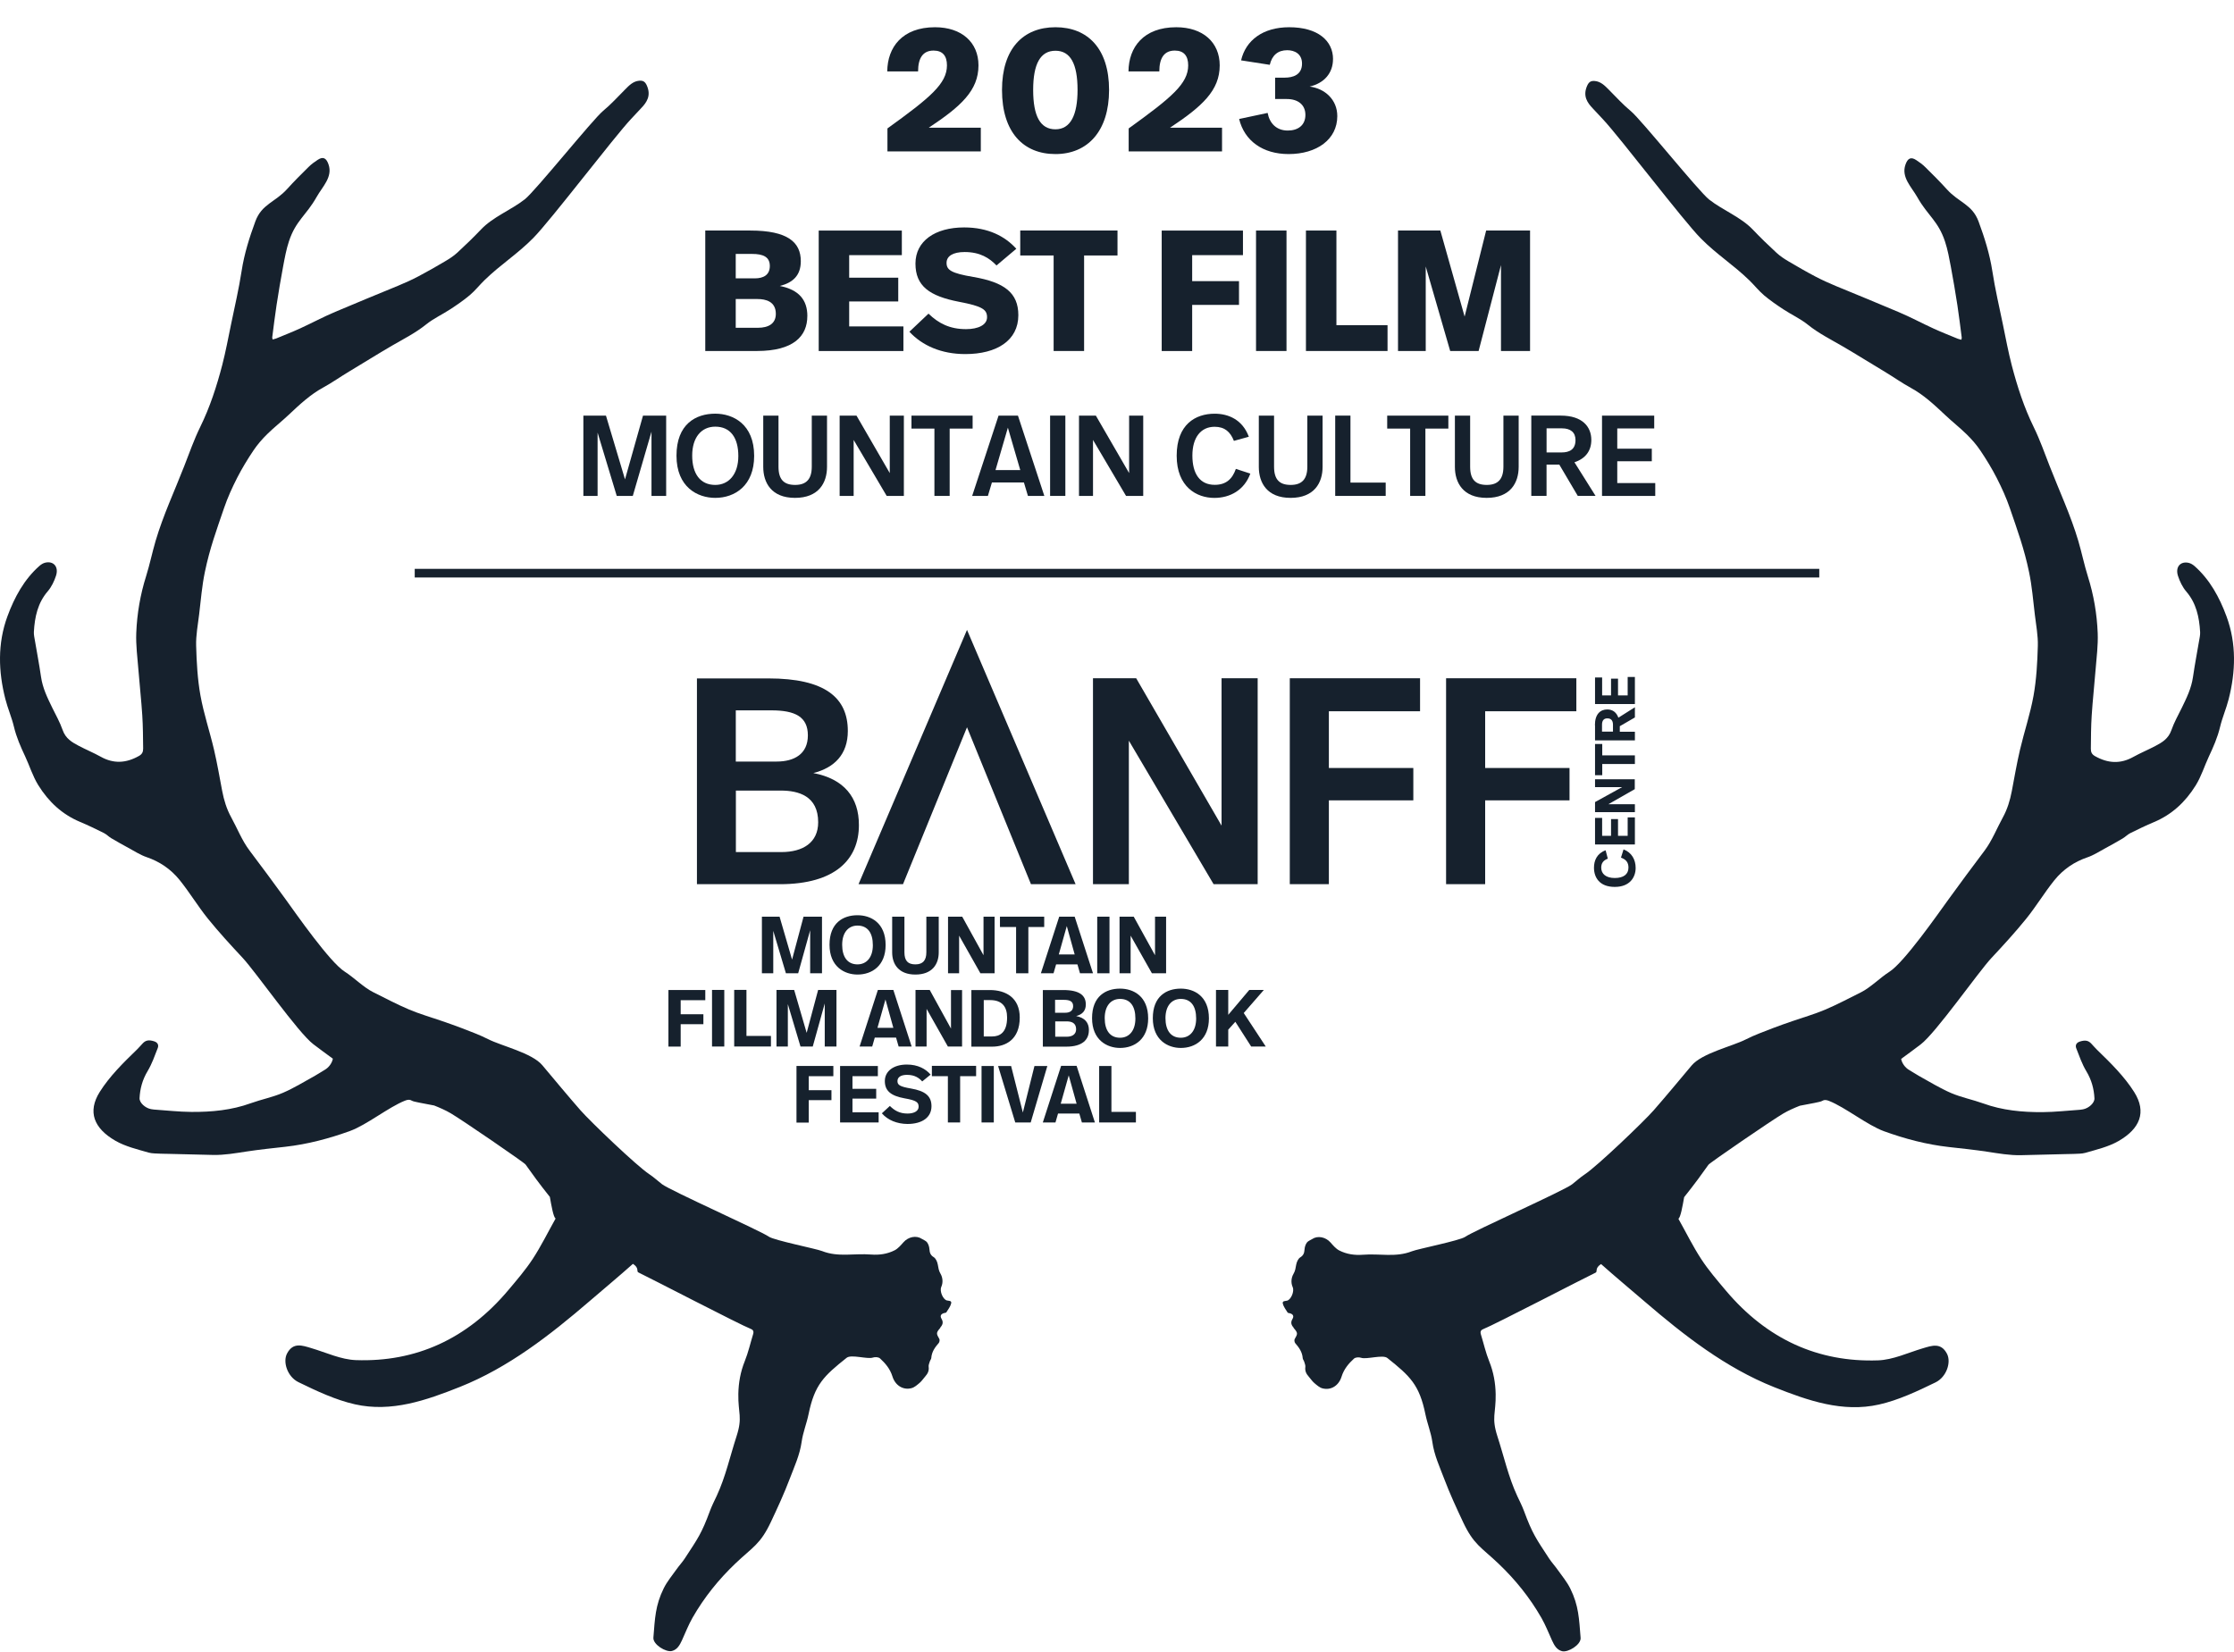 <svg width="511" height="378" viewBox="0 0 511 378" fill="none" xmlns="http://www.w3.org/2000/svg">
<path d="M184.666 72.308C184.666 76.873 181.558 80.299 173.132 80.299H161.321V52.741H171.598C180.183 52.741 183.174 55.421 183.174 59.751C183.174 63.06 181.323 64.676 178.374 65.422C182.746 66.285 184.673 68.613 184.673 72.315L184.666 72.308ZM168.29 58.093V63.681H172.662C174.589 63.681 176.088 62.935 176.088 60.849C176.088 58.764 174.554 58.093 172.033 58.093H168.29ZM173.366 74.988C175.728 74.988 177.462 74.083 177.462 71.797C177.462 68.965 175.141 68.412 173.29 68.412H168.29V74.988H173.366Z" fill="#16212D"/>
<path d="M206.285 58.37H194.24V63.529H205.463V68.965H194.24V74.677H206.644V80.306H187.271V52.748H206.285V58.377V58.37Z" fill="#16212D"/>
<path d="M208.012 75.892L212.384 71.755C214.705 74 217.267 75.299 220.969 75.299C223.801 75.299 225.776 74.311 225.776 72.584C225.776 70.857 224.789 70.063 219.36 69.041C212.626 67.742 209.4 65.456 209.4 60.297C209.4 55.137 213.89 52.029 220.541 52.029C226.052 52.029 229.913 54.074 232.469 56.912L227.938 60.732C226.322 59.04 224.195 57.658 220.651 57.658C217.937 57.658 216.514 58.605 216.514 60.138C216.514 61.754 217.536 62.5 222.654 63.363C229.741 64.586 232.932 66.983 232.932 72.108C232.932 77.895 228.007 81.004 220.803 81.004C215.333 81.004 210.961 79.076 208.005 75.885L208.012 75.892Z" fill="#16212D"/>
<path d="M255.614 58.446H247.975V80.299H241.006V58.446H233.367V52.734H255.614V58.446Z" fill="#16212D"/>
<path d="M284.311 58.37H272.694V64.317H283.407V69.752H272.694V80.306H265.725V52.748H284.311V58.377V58.37Z" fill="#16212D"/>
<path d="M294.271 80.299H287.302V52.741H294.271V80.299Z" fill="#16212D"/>
<path d="M305.688 74.394H317.382V80.299H298.719V52.741H305.688V74.394Z" fill="#16212D"/>
<path d="M349.982 80.299H343.331V60.649L338.213 80.299H331.713L326.119 60.967V80.299H319.778V52.741H329.462L335.015 72.425L339.939 52.741H349.982V80.299Z" fill="#16212D"/>
<path d="M152.377 113.452H149.02V98.754L144.745 113.452H141.071L136.692 98.968V113.452H133.438V95.08H138.605L142.963 109.667L147.08 95.08H152.377V113.452Z" fill="#16212D"/>
<path d="M172.504 104.293C172.504 111.09 168.097 113.901 163.608 113.901C159.567 113.901 154.739 111.463 154.739 104.245C154.739 97.028 159.146 94.638 163.608 94.638C167.676 94.638 172.504 97.028 172.504 104.293ZM158.331 104.217C158.331 108.341 160.14 110.938 163.608 110.938C166.681 110.938 168.884 108.52 168.884 104.328C168.884 100.136 167.075 97.608 163.608 97.608C160.43 97.608 158.331 100.073 158.331 104.217Z" fill="#16212D"/>
<path d="M189.17 106.814C189.17 110.461 187.257 113.901 181.849 113.901C176.441 113.901 174.583 110.413 174.583 106.814V95.087H178.071V106.766C178.071 109.708 179.307 110.938 181.877 110.938C184.446 110.938 185.682 109.598 185.682 106.766V95.087H189.17V106.814Z" fill="#16212D"/>
<path d="M206.755 113.452H202.818L195.262 100.647V113.452H192.057V95.08H195.911L203.523 108.23V95.08H206.748V113.452H206.755Z" fill="#16212D"/>
<path d="M222.475 98.05H217.225V113.452H213.737V98.05H208.488V95.087H222.475V98.05Z" fill="#16212D"/>
<path d="M234.209 110.378H226.888L225.97 113.452H222.371L228.408 95.08H232.842L238.878 113.452H235.128L234.209 110.378ZM227.703 107.547H233.374L230.542 97.835L227.71 107.547H227.703Z" fill="#16212D"/>
<path d="M243.686 113.452H240.198V95.08H243.686V113.452Z" fill="#16212D"/>
<path d="M261.505 113.452H257.568L250.012 100.647V113.452H246.808V95.08H250.662L258.273 108.23V95.08H261.498V113.452H261.505Z" fill="#16212D"/>
<path d="M285.652 99.915L282.24 100.861C281.425 98.761 280.085 97.635 277.833 97.635C274.684 97.635 272.743 100.073 272.743 104.224C272.743 108.375 274.449 110.917 277.861 110.917C280.43 110.917 281.874 109.605 282.689 107.27L285.997 108.348C284.63 112.098 281.404 113.908 277.757 113.908C273.744 113.908 269.151 111.414 269.151 104.252C269.151 97.09 273.454 94.644 277.84 94.644C280.934 94.644 284.188 95.957 285.659 99.921L285.652 99.915Z" fill="#16212D"/>
<path d="M302.525 106.814C302.525 110.461 300.612 113.901 295.204 113.901C289.796 113.901 287.938 110.413 287.938 106.814V95.087H291.426V106.766C291.426 109.708 292.662 110.938 295.232 110.938C297.801 110.938 299.037 109.598 299.037 106.766V95.087H302.525V106.814Z" fill="#16212D"/>
<path d="M308.907 110.406H316.96V113.452H305.412V95.08H308.9V110.406H308.907Z" fill="#16212D"/>
<path d="M331.292 98.05H326.042V113.452H322.554V98.05H317.305V95.087H331.292V98.05Z" fill="#16212D"/>
<path d="M347.377 106.814C347.377 110.461 345.464 113.901 340.056 113.901C334.648 113.901 332.79 110.413 332.79 106.814V95.087H336.278V106.766C336.278 109.708 337.514 110.938 340.084 110.938C342.653 110.938 343.889 109.598 343.889 106.766V95.087H347.377V106.814Z" fill="#16212D"/>
<path d="M357.013 95.08C361.945 95.08 363.996 97.628 363.996 100.64C363.996 103.105 362.711 104.894 360.135 105.758L364.963 113.445H360.895L356.668 106.283H353.753V113.445H350.265V95.073H357.006L357.013 95.08ZM353.76 97.994V103.506H357.2C358.933 103.506 360.377 102.877 360.377 100.674C360.377 98.892 359.223 97.994 357.282 97.994H353.767H353.76Z" fill="#16212D"/>
<path d="M378.376 98.022H369.929V102.643H377.83V105.53H369.929V110.516H378.618V113.459H366.441V95.087H378.383V98.029L378.376 98.022Z" fill="#16212D"/>
<path fill-rule="evenodd" clip-rule="evenodd" d="M215.064 303.729C215.658 303.045 215.824 302.485 215.354 301.691C214.967 301.042 215.23 300.593 215.962 300.393C216.134 300.344 216.39 300.351 216.466 300.227C216.867 299.571 217.385 298.922 217.564 298.203C217.737 297.499 216.984 297.623 216.57 297.506C215.692 297.264 214.877 295.385 215.306 294.418C215.796 293.306 215.575 292.153 215.133 291.4C214.712 290.689 214.643 290.039 214.504 289.28C214.394 288.651 214.049 287.891 213.572 287.601C212.867 287.166 212.653 286.634 212.598 285.805C212.564 285.246 212.37 284.638 212.059 284.217C211.783 283.837 211.244 283.678 210.837 283.409C209.594 282.573 207.756 282.946 206.665 284.189C206.057 284.873 205.422 285.626 204.669 286.02C202.956 286.904 201.084 287.145 199.289 287.007C195.317 286.689 191.774 287.677 188.024 286.206C186.677 285.674 177.076 283.761 175.867 282.918C173.892 281.537 153.386 272.406 151.417 270.907C150.436 270.154 149.518 269.284 148.496 268.614C145.691 266.777 135.027 256.576 132.762 253.986C130.041 250.877 126.711 246.871 124.052 243.701C121.676 240.869 114.749 239.309 111.655 237.734C109.686 236.732 107.614 235.993 105.57 235.192C104.043 234.591 102.489 234.08 100.942 233.534C98.476 232.678 95.962 231.967 93.552 230.944C90.761 229.763 88.061 228.327 85.332 226.966C83.157 225.882 80.919 223.595 78.854 222.29C75.442 220.135 67.734 209.063 65.268 205.651C62.574 201.922 59.832 198.247 57.077 194.58C55.336 192.266 54.266 189.496 52.87 186.948C51.841 185.076 51.227 183.066 50.819 180.932C50.218 177.775 49.679 174.591 48.947 171.476C47.973 167.325 46.599 163.278 45.846 159.085C45.183 155.376 44.969 151.522 44.865 147.717C44.796 145.348 45.266 142.944 45.549 140.561C45.943 137.308 46.198 134.02 46.868 130.823C47.98 125.47 49.5 121.34 51.261 116.194C52.069 113.832 53.112 111.539 54.238 109.329C55.357 107.146 56.628 105.053 57.981 103.043C58.886 101.696 59.964 100.46 61.096 99.341C62.678 97.78 64.419 96.427 66.028 94.907C68.501 92.579 70.959 90.272 73.902 88.67C75.953 87.551 77.887 86.17 79.904 84.968C83.184 83.007 86.355 81.004 89.656 79.083C92.308 77.543 95.023 76.189 97.482 74.214C99.181 72.847 101.177 71.949 102.993 70.754C104.52 69.752 106.046 68.716 107.462 67.521C108.671 66.499 109.693 65.194 110.839 64.082C114.611 60.421 118.223 58.239 121.96 54.467C125.993 50.392 140.415 31.405 144.352 27.213C145.125 26.391 145.885 25.555 146.658 24.747C147.895 23.449 148.986 21.936 147.971 19.595C147.577 18.697 147.114 18.386 146.196 18.469C144.828 18.586 143.909 19.533 142.956 20.5C141.313 22.157 139.724 23.905 137.949 25.369C135.58 27.33 122.457 43.7 120.046 45.592C116.924 48.044 112.787 49.591 110.038 52.485C108.291 54.322 106.474 56.077 104.623 57.783C103.795 58.549 102.841 59.171 101.881 59.737C99.865 60.932 97.827 62.106 95.762 63.191C94.228 63.999 92.661 64.71 91.072 65.366C86.237 67.349 81.506 69.303 76.685 71.341C73.978 72.481 71.36 73.889 68.68 75.119C66.871 75.948 65.026 76.666 63.189 77.426C62.927 77.536 62.65 77.578 62.353 77.661C62.312 77.426 62.257 77.295 62.27 77.177C62.595 74.704 62.885 72.225 63.265 69.759C63.721 66.817 64.211 63.874 64.764 60.946C65.13 59.005 65.482 57.044 66.097 55.193C67.672 50.434 70.027 49.315 72.424 45.06C73.757 42.691 76.153 40.502 75.145 37.608C74.634 36.144 73.909 35.75 72.672 36.565C71.94 37.041 71.215 37.566 70.586 38.195C68.915 39.839 67.25 41.503 65.669 43.251C62.934 46.283 59.874 46.676 58.416 50.627C57.063 54.295 55.875 58.038 55.267 61.996C54.639 66.092 53.685 70.139 52.85 74.2C52.207 77.308 51.627 80.444 50.833 83.511C49.562 88.394 48.015 93.166 45.798 97.677C44.396 100.536 43.325 103.596 42.158 106.587C39.948 112.278 37.323 117.872 35.589 123.757C34.809 126.423 34.249 129.165 33.421 131.81C32.088 136.037 31.342 140.389 31.169 144.802C31.058 147.599 31.438 150.417 31.659 153.222C31.929 156.703 32.322 160.163 32.544 163.644C32.709 166.151 32.709 168.686 32.744 171.207C32.744 171.939 32.585 172.492 31.797 172.934C28.841 174.612 25.982 174.764 23.04 173.12C21.389 172.202 19.642 171.49 17.977 170.606C16.471 169.805 15.021 168.983 14.33 167.015C13.709 165.226 12.769 163.575 11.94 161.883C10.849 159.645 9.758 157.435 9.385 154.845C8.936 151.757 8.342 148.698 7.824 145.624C7.769 145.279 7.727 144.913 7.748 144.56C7.941 141.121 8.639 137.923 10.918 135.278C11.761 134.297 12.403 132.978 12.818 131.693C13.467 129.662 12.251 128.281 10.352 128.723C9.889 128.827 9.419 129.117 9.039 129.448C5.565 132.501 3.314 136.597 1.697 141.01C-0.582 147.219 -0.388 153.615 1.228 159.928C1.773 162.083 2.678 164.114 3.189 166.269C3.763 168.672 4.73 170.855 5.745 173.017C6.767 175.199 7.465 177.534 8.742 179.606C11.174 183.529 14.289 186.333 18.288 188.018C20.125 188.785 21.928 189.662 23.723 190.553C24.345 190.857 24.856 191.409 25.464 191.769C26.756 192.535 28.068 193.267 29.38 193.979C30.755 194.718 32.094 195.602 33.545 196.092C36.508 197.101 39.07 198.827 41.094 201.335C43.36 204.146 45.266 207.323 47.531 210.134C50.052 213.249 52.753 216.191 55.474 219.106C58.486 222.325 68.197 236.263 71.678 238.894C73.156 240.013 74.641 241.118 76.139 242.202C75.953 243.19 75.228 244.212 74.282 244.751C73.522 245.186 72.824 245.677 72.058 246.098C69.633 247.431 67.292 248.895 64.716 250.007C62.388 251.009 59.756 251.527 57.339 252.397C53.002 253.972 48.422 254.414 43.767 254.379C40.908 254.359 38.041 254.027 35.182 253.834C34.961 253.82 34.74 253.778 34.526 253.737C33.22 253.488 31.867 252.273 31.922 251.23C32.026 249.082 32.571 247.03 33.759 245.048C34.767 243.37 35.389 241.539 36.087 239.757C36.322 239.15 36.142 238.493 35.237 238.217C34.035 237.844 33.338 237.982 32.668 238.673C32.219 239.143 31.811 239.64 31.342 240.096C28.185 243.149 25.056 246.243 22.826 249.786C19.945 254.359 21.492 258.15 26.41 260.982C28.717 262.301 31.397 262.93 34.001 263.683C34.816 263.911 35.762 263.876 36.646 263.931C37.282 263.966 37.917 263.952 38.559 263.973C41.944 264.056 45.335 264.146 48.719 264.221C51.33 264.277 53.858 263.821 56.407 263.434C59.321 262.992 62.277 262.681 65.22 262.357C70.4 261.776 75.311 260.457 80.049 258.744C83.868 257.363 88.896 253.274 92.654 251.796C93.262 251.554 93.724 251.499 94.318 251.858C94.643 252.052 96.832 252.432 99.312 252.908C100.61 253.426 101.902 253.986 103.111 254.697C105.583 256.134 120.198 266.149 120.219 266.418C121.538 268.29 123.507 271.004 125.772 273.822C126.131 275.853 126.601 278.532 127.091 278.76C125.309 281.944 123.755 285.101 121.87 287.988C120.198 290.543 118.202 292.85 116.254 295.171C106.813 306.374 95.085 311.637 81.423 311.16C78.004 311.043 74.613 309.427 71.236 308.425C69.157 307.804 67.043 307.003 65.655 309.655C64.647 311.582 65.738 314.966 68.266 316.202C72.451 318.24 76.754 320.271 81.195 321.272C89.518 323.151 97.454 320.374 105.224 317.28C116.254 312.88 125.724 305.524 134.91 297.623C138.198 294.791 141.534 292.028 144.78 289.134C146.279 290.108 145.526 290.868 146.016 291.096C148.185 292.111 169.444 303.148 171.661 303.984C172.2 304.185 172.483 304.509 172.269 305.214C171.634 307.279 171.157 309.42 170.356 311.402C169.375 313.833 168.933 316.341 168.885 318.882C168.809 323.379 169.9 324.187 168.477 328.573C166.999 333.124 165.97 337.848 163.946 342.2C163.414 343.339 162.834 344.465 162.399 345.639C160.479 350.847 159.636 351.945 156.666 356.49C156.093 357.367 155.375 358.134 154.774 358.983C153.752 360.427 152.591 361.801 151.811 363.383C149.884 367.286 149.808 370.269 149.456 374.655C149.331 376.216 152.336 378.06 153.71 377.701C154.912 377.383 155.478 376.368 155.99 375.256C156.777 373.529 157.475 371.733 158.407 370.097C161.094 365.393 164.423 361.297 168.235 357.664C172.2 353.886 173.913 353.327 176.351 348.147C177.87 344.914 179.376 341.661 180.64 338.311C181.683 335.555 182.947 332.869 183.368 329.837C183.665 327.702 184.515 325.644 184.95 323.524C186.338 316.72 188.472 314.773 193.66 310.629C194.709 309.786 198.405 311.008 199.655 310.58C200.159 310.408 200.939 310.449 201.299 310.774C202.514 311.886 203.598 313.163 204.13 314.883C204.759 316.928 206.541 318.088 208.509 317.57C209.172 317.397 209.808 316.831 210.381 316.341C210.864 315.933 211.224 315.353 211.659 314.869C212.218 314.241 212.543 313.571 212.419 312.68C212.363 312.307 212.564 311.865 212.681 311.471C212.764 311.195 212.999 310.939 213.019 310.677C213.116 309.261 213.869 308.225 214.739 307.23C214.898 307.044 214.981 306.526 214.87 306.333C214.138 305.069 214.097 304.917 215.091 303.77L215.064 303.729Z" fill="#16212D"/>
<path fill-rule="evenodd" clip-rule="evenodd" d="M295.93 303.777C295.336 303.093 295.17 302.534 295.64 301.739C296.027 301.09 295.764 300.641 295.032 300.441C294.859 300.393 294.604 300.393 294.528 300.275C294.127 299.619 293.609 298.97 293.43 298.252C293.257 297.554 294.01 297.671 294.424 297.554C295.301 297.312 296.116 295.434 295.688 294.467C295.198 293.355 295.419 292.201 295.861 291.448C296.282 290.737 296.351 290.088 296.489 289.328C296.6 288.699 296.945 287.94 297.422 287.65C298.133 287.214 298.34 286.683 298.396 285.854C298.43 285.294 298.624 284.686 298.934 284.265C299.218 283.885 299.749 283.726 300.157 283.457C301.4 282.621 303.237 282.994 304.329 284.238C304.936 284.921 305.572 285.681 306.325 286.068C308.038 286.952 309.909 287.194 311.705 287.056C315.677 286.738 319.22 287.726 322.97 286.254C324.317 285.723 333.918 283.809 335.126 282.967C337.102 281.585 357.608 272.454 359.576 270.956C360.557 270.203 361.476 269.333 362.498 268.663C365.302 266.825 375.966 256.624 378.232 254.041C380.953 250.933 384.282 246.927 386.941 243.757C389.317 240.925 396.245 239.371 399.339 237.789C401.308 236.787 403.38 236.048 405.424 235.247C406.951 234.646 408.505 234.135 410.052 233.59C412.517 232.733 415.032 232.022 417.442 231C420.232 229.818 422.933 228.382 425.661 227.021C427.837 225.944 430.075 223.651 432.14 222.345C435.552 220.19 443.26 209.119 445.726 205.714C448.419 201.984 451.161 198.309 453.917 194.642C455.658 192.328 456.728 189.558 458.123 187.01C459.153 185.138 459.767 183.128 460.175 180.994C460.776 177.838 461.314 174.653 462.046 171.538C463.02 167.387 464.395 163.34 465.148 159.148C465.811 155.439 466.025 151.585 466.128 147.779C466.198 145.41 465.728 143.006 465.445 140.623C465.051 137.37 464.795 134.083 464.125 130.892C463.013 125.539 461.494 121.409 459.733 116.263C458.925 113.901 457.882 111.608 456.756 109.398C455.637 107.215 454.366 105.122 453.012 103.112C452.108 101.759 451.03 100.529 449.897 99.41C448.316 97.856 446.575 96.496 444.966 94.976C442.493 92.648 440.034 90.342 437.092 88.739C435.041 87.62 433.107 86.239 431.09 85.03C427.809 83.069 424.639 81.066 421.338 79.146C418.685 77.605 415.971 76.252 413.512 74.276C411.813 72.909 409.817 72.011 408 70.816C406.474 69.814 404.948 68.778 403.532 67.584C402.323 66.561 401.301 65.263 400.154 64.144C396.383 60.483 392.771 58.301 389.034 54.53C385.001 50.455 370.579 31.468 366.642 27.275C365.869 26.453 365.109 25.624 364.335 24.809C363.099 23.511 362.008 21.998 363.023 19.657C363.417 18.759 363.879 18.448 364.798 18.531C366.166 18.655 367.084 19.595 368.037 20.562C369.681 22.219 371.27 23.967 373.045 25.431C375.414 27.392 388.537 43.762 390.947 45.654C394.076 48.106 398.206 49.653 400.955 52.547C402.703 54.385 404.519 56.139 406.37 57.845C407.199 58.611 408.152 59.233 409.112 59.8C411.129 60.994 413.167 62.169 415.232 63.253C416.765 64.054 418.333 64.772 419.922 65.429C424.756 67.411 429.488 69.365 434.309 71.403C437.016 72.543 439.634 73.959 442.314 75.181C444.123 76.01 445.967 76.728 447.805 77.488C448.067 77.598 448.343 77.64 448.64 77.723C448.682 77.488 448.737 77.357 448.723 77.239C448.399 74.767 448.108 72.287 447.729 69.821C447.273 66.879 446.782 63.937 446.23 61.008C445.864 59.074 445.511 57.106 444.897 55.255C443.322 50.503 440.967 49.377 438.57 45.122C437.237 42.76 434.84 40.564 435.849 37.67C436.36 36.206 437.085 35.812 438.321 36.627C439.054 37.104 439.779 37.629 440.407 38.257C442.079 39.901 443.743 41.565 445.325 43.313C448.06 46.345 451.12 46.739 452.577 50.682C453.931 54.35 455.119 58.093 455.727 62.051C456.355 66.147 457.308 70.194 458.144 74.255C458.786 77.364 459.367 80.499 460.161 83.559C461.432 88.442 462.979 93.215 465.196 97.725C466.598 100.584 467.669 103.644 468.836 106.635C471.046 112.326 473.671 117.921 475.404 123.805C476.185 126.471 476.744 129.213 477.573 131.859C478.906 136.086 479.652 140.43 479.825 144.85C479.935 147.648 479.555 150.466 479.334 153.27C479.065 156.751 478.671 160.211 478.45 163.692C478.284 166.206 478.285 168.734 478.257 171.255C478.25 171.987 478.416 172.54 479.203 172.982C482.159 174.653 485.019 174.812 487.961 173.169C489.612 172.25 491.359 171.538 493.024 170.654C494.529 169.853 495.98 169.031 496.671 167.063C497.292 165.274 498.231 163.623 499.06 161.931C500.152 159.693 501.243 157.483 501.616 154.893C502.065 151.806 502.659 148.746 503.177 145.672C503.232 145.327 503.273 144.961 503.253 144.609C503.059 141.169 502.362 137.971 500.083 135.326C499.24 134.345 498.598 133.026 498.183 131.741C497.534 129.711 498.749 128.329 500.649 128.771C501.112 128.882 501.581 129.165 501.961 129.496C505.435 132.549 507.687 136.645 509.303 141.059C511.582 147.268 511.389 153.664 509.773 159.976C509.227 162.131 508.322 164.162 507.811 166.317C507.238 168.72 506.271 170.903 505.256 173.065C504.234 175.247 503.536 177.582 502.258 179.654C499.827 183.577 496.712 186.381 492.713 188.067C490.876 188.833 489.073 189.71 487.277 190.601C486.656 190.912 486.144 191.458 485.537 191.817C484.245 192.584 482.933 193.316 481.621 194.027C480.246 194.766 478.913 195.65 477.456 196.141C474.493 197.149 471.93 198.876 469.906 201.383C467.641 204.194 465.742 207.371 463.469 210.182C460.948 213.297 458.248 216.24 455.526 219.154C452.515 222.373 442.804 236.311 439.323 238.942C437.845 240.061 436.36 241.166 434.861 242.251C435.048 243.238 435.773 244.261 436.719 244.799C437.479 245.228 438.176 245.725 438.943 246.146C441.367 247.479 443.709 248.944 446.285 250.056C448.613 251.057 451.244 251.575 453.662 252.445C457.999 254.02 462.578 254.462 467.234 254.428C470.093 254.407 472.959 254.075 475.819 253.882C476.04 253.868 476.261 253.827 476.475 253.785C477.78 253.537 479.134 252.321 479.079 251.278C478.975 249.13 478.43 247.079 477.242 245.103C476.233 243.425 475.612 241.595 474.914 239.813C474.679 239.205 474.859 238.556 475.763 238.272C476.965 237.899 477.663 238.031 478.333 238.728C478.782 239.198 479.189 239.695 479.659 240.151C482.815 243.204 485.944 246.298 488.175 249.841C491.055 254.414 489.508 258.206 484.59 261.037C482.284 262.364 479.604 262.985 477 263.738C476.185 263.973 475.239 263.931 474.354 263.987C473.719 264.021 473.084 264.007 472.441 264.028C469.057 264.111 465.666 264.201 462.281 264.277C459.671 264.332 457.143 263.876 454.594 263.489C451.679 263.047 448.723 262.737 445.781 262.412C440.601 261.832 435.69 260.513 430.952 258.8C427.132 257.418 422.104 253.329 418.347 251.851C417.739 251.61 417.276 251.554 416.682 251.913C416.358 252.107 414.168 252.487 411.689 252.963C410.39 253.481 409.099 254.041 407.89 254.752C405.417 256.189 390.802 266.204 390.782 266.473C389.462 268.345 387.494 271.059 385.229 273.877C384.869 275.908 384.4 278.588 383.909 278.816C385.691 282 387.245 285.156 389.131 288.043C390.802 290.599 392.798 292.906 394.746 295.226C404.188 306.429 415.916 311.692 429.577 311.216C432.996 311.098 436.388 309.482 439.765 308.474C441.844 307.859 443.957 307.051 445.346 309.703C446.354 311.63 445.263 315.014 442.735 316.251C438.549 318.288 434.246 320.319 429.805 321.32C421.483 323.199 413.554 320.423 405.776 317.328C394.746 312.929 385.277 305.566 376.091 297.671C372.803 294.84 369.467 292.077 366.221 289.183C364.722 290.157 365.475 290.916 364.985 291.144C362.816 292.16 341.557 303.197 339.339 304.033C338.801 304.233 338.518 304.557 338.732 305.262C339.367 307.327 339.844 309.468 340.645 311.451C341.626 313.882 342.068 316.389 342.116 318.931C342.192 323.42 341.101 324.228 342.523 328.621C344.002 333.173 345.031 337.897 347.054 342.248C347.586 343.388 348.166 344.514 348.601 345.688C350.522 350.896 351.364 351.994 354.334 356.538C354.907 357.409 355.626 358.182 356.227 359.032C357.249 360.475 358.409 361.85 359.19 363.431C361.117 367.334 361.193 370.318 361.545 374.703C361.669 376.257 358.665 378.109 357.29 377.749C356.089 377.432 355.522 376.416 355.011 375.304C354.224 373.578 353.526 371.782 352.594 370.152C349.907 365.448 346.578 361.353 342.765 357.72C338.801 353.941 337.088 353.382 334.65 348.195C333.13 344.963 331.624 341.709 330.361 338.36C329.318 335.604 328.054 332.917 327.632 329.885C327.335 327.751 326.486 325.692 326.051 323.572C324.662 316.769 322.528 314.821 317.341 310.677C316.291 309.834 312.596 311.057 311.346 310.629C310.842 310.456 310.061 310.497 309.702 310.822C308.487 311.934 307.402 313.212 306.87 314.932C306.242 316.976 304.467 318.136 302.491 317.618C301.828 317.446 301.193 316.879 300.62 316.389C300.136 315.981 299.777 315.401 299.342 314.918C298.782 314.289 298.458 313.619 298.582 312.728C298.63 312.355 298.437 311.913 298.32 311.52C298.237 311.243 298.002 310.988 297.981 310.725C297.885 309.309 297.132 308.273 296.261 307.272C296.103 307.085 296.02 306.567 296.13 306.374C296.862 305.11 296.904 304.958 295.909 303.812L295.93 303.777Z" fill="#16212D"/>
<path d="M416.136 130.139H94.864V132.114H416.136V130.139Z" fill="#16212D"/>
<path d="M188.029 222.663H185.314V212.814L182.572 222.663H179.768L176.874 212.959V222.663H174.277V209.713H178.318L181.177 219.534L183.802 209.713H188.022V222.663H188.029Z" fill="#16212D"/>
<path d="M202.575 216.198C202.575 220.916 199.48 222.953 196.144 222.953C193.168 222.953 189.742 221.157 189.742 216.136C189.742 211.115 192.871 209.381 196.144 209.381C199.156 209.381 202.575 211.087 202.575 216.191V216.198ZM192.636 216.143C192.636 218.913 193.844 220.625 196.144 220.625C198.182 220.625 199.653 219.065 199.653 216.233C199.653 213.401 198.444 211.75 196.144 211.75C194.052 211.75 192.636 213.346 192.636 216.143Z" fill="#16212D"/>
<path d="M214.724 217.883C214.724 220.625 213.19 222.953 209.385 222.953C205.579 222.953 204.073 220.591 204.073 217.883V209.713H206.877V217.856C206.877 219.804 207.672 220.625 209.385 220.625C211.098 220.625 211.892 219.714 211.892 217.856V209.713H214.724V217.883Z" fill="#16212D"/>
<path d="M227.501 222.663H224.255L219.386 214.05V222.663H216.851V209.713H220.097L224.967 218.533V209.713H227.501V222.663Z" fill="#16212D"/>
<path d="M238.884 212.075H235.223V222.663H232.419V212.075H228.731V209.713H238.849V212.075H238.877H238.884Z" fill="#16212D"/>
<path d="M246.44 220.625H241.571L240.984 222.663H238.09L242.282 209.713H245.819L250.011 222.663H247.034L246.447 220.625H246.44ZM242.193 218.353H245.819L244.016 211.861L242.186 218.353H242.193Z" fill="#16212D"/>
<path d="M253.781 222.663H250.977V209.713H253.781V222.663Z" fill="#16212D"/>
<path d="M266.732 222.663H263.486L258.616 214.05V222.663H256.082V209.713H259.328L264.197 218.533V209.713H266.732V222.663Z" fill="#16212D"/>
<path d="M161.306 228.824H155.698V232.036H160.892V234.308H155.698V239.44H152.894V226.489H161.327V228.817H161.299L161.306 228.824Z" fill="#16212D"/>
<path d="M165.671 239.419H162.867V226.469H165.671V239.419Z" fill="#16212D"/>
<path d="M170.742 236.995H176.343V239.412H167.938V226.462H170.742V236.995Z" fill="#16212D"/>
<path d="M191.365 239.419H188.65V229.563L185.908 239.419H183.104L180.21 229.715V239.419H177.613V226.469H181.654L184.513 236.29L187.138 226.469H191.33V239.419H191.358H191.365Z" fill="#16212D"/>
<path d="M204.964 237.381H200.094L199.507 239.419H196.62L200.806 226.469H204.342L208.528 239.419H205.551L204.964 237.381ZM200.716 235.144H204.342L202.539 228.651L200.709 235.144H200.716Z" fill="#16212D"/>
<path d="M220.062 239.419H216.816L211.947 230.806V239.419H209.412V226.469H212.658L217.528 235.316V226.496H220.062V239.419Z" fill="#16212D"/>
<path d="M226.41 226.496C230.036 226.496 233.255 228.237 233.255 232.781C233.255 237.858 229.981 239.447 226.969 239.447H222.19V226.496H226.41ZM225.022 228.796V237.112H226.969C228.593 237.112 230.361 236.318 230.361 232.775C230.361 230.385 229.269 228.796 226.493 228.796H225.022Z" fill="#16212D"/>
<path d="M249.065 235.703C249.065 237.858 247.587 239.447 243.906 239.447H238.539V226.496H243.174C246.945 226.496 248.367 227.733 248.367 229.798C248.367 231.303 247.511 232.098 246.157 232.45C248.16 232.837 249.079 233.956 249.079 235.696L249.065 235.703ZM241.336 228.741V231.69H243.664C244.665 231.69 245.467 231.276 245.467 230.184C245.467 229.093 244.7 228.741 243.374 228.741H241.336ZM244.023 237.174C245.232 237.174 246.15 236.642 246.15 235.461C246.15 233.956 244.997 233.666 243.995 233.666H241.371V237.174H244.023Z" fill="#16212D"/>
<path d="M262.629 232.989C262.629 237.706 259.528 239.744 256.199 239.744C253.222 239.744 249.796 237.941 249.796 232.927C249.796 227.912 252.925 226.172 256.199 226.172C259.238 226.172 262.629 227.885 262.629 232.982V232.989ZM252.69 232.927C252.69 235.703 253.899 237.409 256.199 237.409C258.237 237.409 259.708 235.848 259.708 233.009C259.708 230.171 258.499 228.527 256.199 228.527C254.106 228.527 252.69 230.122 252.69 232.92V232.927Z" fill="#16212D"/>
<path d="M276.526 232.989C276.526 237.706 273.432 239.744 270.096 239.744C267.119 239.744 263.693 237.941 263.693 232.927C263.693 227.912 266.822 226.172 270.096 226.172C273.135 226.172 276.526 227.885 276.526 232.982V232.989ZM266.587 232.927C266.587 235.703 267.796 237.409 270.096 237.409C272.134 237.409 273.605 235.848 273.605 233.009C273.605 230.171 272.396 228.527 270.096 228.527C268.003 228.527 266.587 230.122 266.587 232.92V232.927Z" fill="#16212D"/>
<path d="M282.569 233.755L280.946 235.558V239.426H278.142V226.476H280.946V232.167L285.753 226.476H289.089L284.489 231.752L289.531 239.426H286.195L282.569 233.762V233.755Z" fill="#16212D"/>
<path d="M190.598 246.201H184.99V249.413H190.184V251.686H184.99V256.817H182.186V243.867H190.619V246.195H190.591L190.598 246.201Z" fill="#16212D"/>
<path d="M200.8 246.202H194.991V249.095H200.42V251.333H194.991V254.462H200.979V256.79H192.159V243.874H200.8V246.202Z" fill="#16212D"/>
<path d="M201.718 254.697L203.549 253.012C204.612 254.075 205.793 254.752 207.589 254.752C209.06 254.752 210.124 254.193 210.124 253.191C210.124 252.19 209.654 251.748 206.905 251.271C203.866 250.712 202.395 249.62 202.395 247.32C202.395 245.02 204.433 243.542 207.437 243.542C209.972 243.542 211.747 244.544 212.866 245.842L210.946 247.403C210.269 246.664 209.295 245.898 207.465 245.898C206.077 245.898 205.282 246.429 205.282 247.313C205.282 248.198 205.787 248.584 208.377 249.026C211.623 249.586 213.066 250.739 213.066 253.067C213.066 255.602 210.974 257.135 207.548 257.135C205.186 257.107 203.093 256.279 201.705 254.69L201.718 254.697Z" fill="#16212D"/>
<path d="M223.281 246.201H219.621V256.79H216.816V246.201H213.156V243.839H223.274V246.201H223.281Z" fill="#16212D"/>
<path d="M227.321 256.79H224.517V243.874H227.321V256.79Z" fill="#16212D"/>
<path d="M235.762 256.79H232.226L228.303 243.874H231.28L233.966 254.517L236.619 243.874H239.568L235.762 256.79Z" fill="#16212D"/>
<path d="M246.882 254.752H242.013L241.426 256.79H238.532L242.717 243.839H246.261L250.446 256.79H247.469L246.882 254.752ZM242.634 252.507H246.261L244.458 246.015L242.627 252.507H242.634Z" fill="#16212D"/>
<path d="M254.224 254.372H259.825V256.79H251.419V243.874H254.224V254.372Z" fill="#16212D"/>
<path d="M186.055 176.85C190.835 175.641 193.929 172.602 193.929 167.235C193.929 159.624 188.735 155.204 175.757 155.204H159.416V202.281H178.382C191.097 202.281 196.464 196.562 196.464 188.771C196.491 182.431 193.038 178.183 186.048 176.857L186.055 176.85ZM168.298 162.511H176.441C181.897 162.511 184.791 163.989 184.791 168.237C184.791 172.485 181.697 174.225 177.656 174.225H168.305V162.511H168.298ZM178.741 194.932H168.325V180.863H178.589C182.629 180.863 187.147 182.071 187.147 188.115C187.147 192.777 183.638 194.932 178.741 194.932Z" fill="#16212D"/>
<path d="M279.416 188.882L259.89 155.169H250.006V202.274H258.212V169.446L277.592 202.274H287.676V155.169H279.416V188.882Z" fill="#16212D"/>
<path d="M295.024 202.274H303.962V183.101H323.28V175.696H303.962V162.718H324.821V155.169H295.024V202.274Z" fill="#16212D"/>
<path d="M360.571 162.718V155.169H330.774V202.274H339.712V183.101H359.01V175.696H339.712V162.718H360.571Z" fill="#16212D"/>
<path d="M196.38 202.274H206.554L221.19 166.379L235.818 202.274H246.027L221.19 144.104L196.38 202.274Z" fill="#16212D"/>
<path d="M367.262 194.518L367.766 196.438C366.765 196.825 366.261 197.439 366.261 198.503C366.261 199.946 367.38 200.865 369.362 200.865C371.344 200.865 372.491 200.036 372.491 198.475C372.491 197.267 371.904 196.617 370.778 196.203L371.365 194.317C373.223 195.029 374.135 196.645 374.135 198.565C374.135 200.658 372.836 202.903 369.355 202.903C365.874 202.903 364.603 200.748 364.603 198.51C364.603 196.887 365.252 195.264 367.255 194.525L367.262 194.518Z" fill="#16212D"/>
<path d="M366.468 187.114V191.216H368.505V187.383H370.101V191.216H372.311V186.996H373.962V193.192H364.845V187.114H366.468Z" fill="#16212D"/>
<path d="M373.934 178.238V180.538L367.884 183.992H373.962V185.794H364.845V183.494L371.04 180.075H364.845V178.273H373.934V178.245V178.238Z" fill="#16212D"/>
<path d="M366.495 170.24V172.809H373.962V174.785H366.495V177.347H364.845V170.205H366.495V170.233V170.24Z" fill="#16212D"/>
<path d="M364.818 165.903C364.818 163.368 366.054 162.304 367.65 162.304C368.858 162.304 369.742 162.953 370.184 164.19L373.963 161.8V164.134L370.509 166.137V167.408H373.963V169.384H364.845V165.903H364.818ZM366.441 167.381H368.948V165.82C368.948 164.991 368.651 164.342 367.65 164.342C366.828 164.342 366.441 164.873 366.441 165.792V167.381Z" fill="#16212D"/>
<path d="M366.468 154.99V159.092H368.505V155.259H370.101V159.092H372.311V154.872H373.962V161.068H364.845V154.99H366.468Z" fill="#16212D"/>
<mask id="mask0_253_2" style="mask-type:luminance" maskUnits="userSpaceOnUse" x="200" y="0" width="111" height="49">
<path d="M310.917 0H200.076V48.251H310.917V0Z" fill="white"/>
</mask>
<g mask="url(#mask0_253_2)">
<mask id="mask1_253_2" style="mask-type:luminance" maskUnits="userSpaceOnUse" x="200" y="0" width="111" height="49">
<path d="M310.917 0H200.076V48.251H310.917V0Z" fill="white"/>
</mask>
<g mask="url(#mask1_253_2)">
<path d="M223.815 14.953C223.815 20.7 219.823 24.326 212.446 29.216H224.347V34.638H202.991V29.382C212.771 22.33 216.604 19.153 216.604 14.953C216.604 12.791 215.623 11.569 213.544 11.569C211.141 11.569 210.001 13.24 210.001 16.335H202.949C202.991 10.83 206.375 6.23 213.869 6.23C219.982 6.23 223.815 9.697 223.815 14.953Z" fill="#16212D"/>
<path d="M229.196 20.576C229.196 11.12 234.044 6.23 241.421 6.23C248.797 6.23 253.687 11.12 253.687 20.576C253.687 30.031 248.756 35.246 241.421 35.246C234.086 35.246 229.196 30.273 229.196 20.576ZM246.477 20.576C246.477 14.587 244.847 11.61 241.421 11.61C237.995 11.61 236.324 14.587 236.324 20.576C236.324 26.564 237.954 29.582 241.421 29.582C244.888 29.582 246.477 26.281 246.477 20.576Z" fill="#16212D"/>
<path d="M278.994 14.953C278.994 20.7 275.002 24.326 267.625 29.216H279.526V34.638H258.17V29.382C267.95 22.33 271.783 19.153 271.783 14.953C271.783 12.791 270.802 11.569 268.724 11.569C266.32 11.569 265.18 13.24 265.18 16.335H258.128C258.17 10.83 261.554 6.23 269.048 6.23C275.161 6.23 278.994 9.697 278.994 14.953Z" fill="#16212D"/>
<path d="M304.908 13.524C304.908 16.701 302.912 19.028 299.569 19.802C302.995 20.251 305.889 22.737 305.889 26.564C305.889 31.903 301.199 35.246 294.762 35.246C288.85 35.246 284.657 32.227 283.435 27.22L289.955 25.832C290.404 28.235 291.992 29.865 294.561 29.865C296.924 29.865 298.595 28.643 298.595 26.281C298.595 23.918 296.841 22.654 294.354 22.654H291.668V17.764H293.871C295.708 17.764 297.822 17.157 297.822 14.546C297.822 12.301 296.109 11.486 294.437 11.486C292.317 11.486 290.97 12.626 290.445 14.829L283.884 13.807C284.94 9.241 288.856 6.23 294.886 6.23C301.448 6.23 304.915 9.324 304.915 13.524H304.908Z" fill="#16212D"/>
</g>
</g>
</svg>
